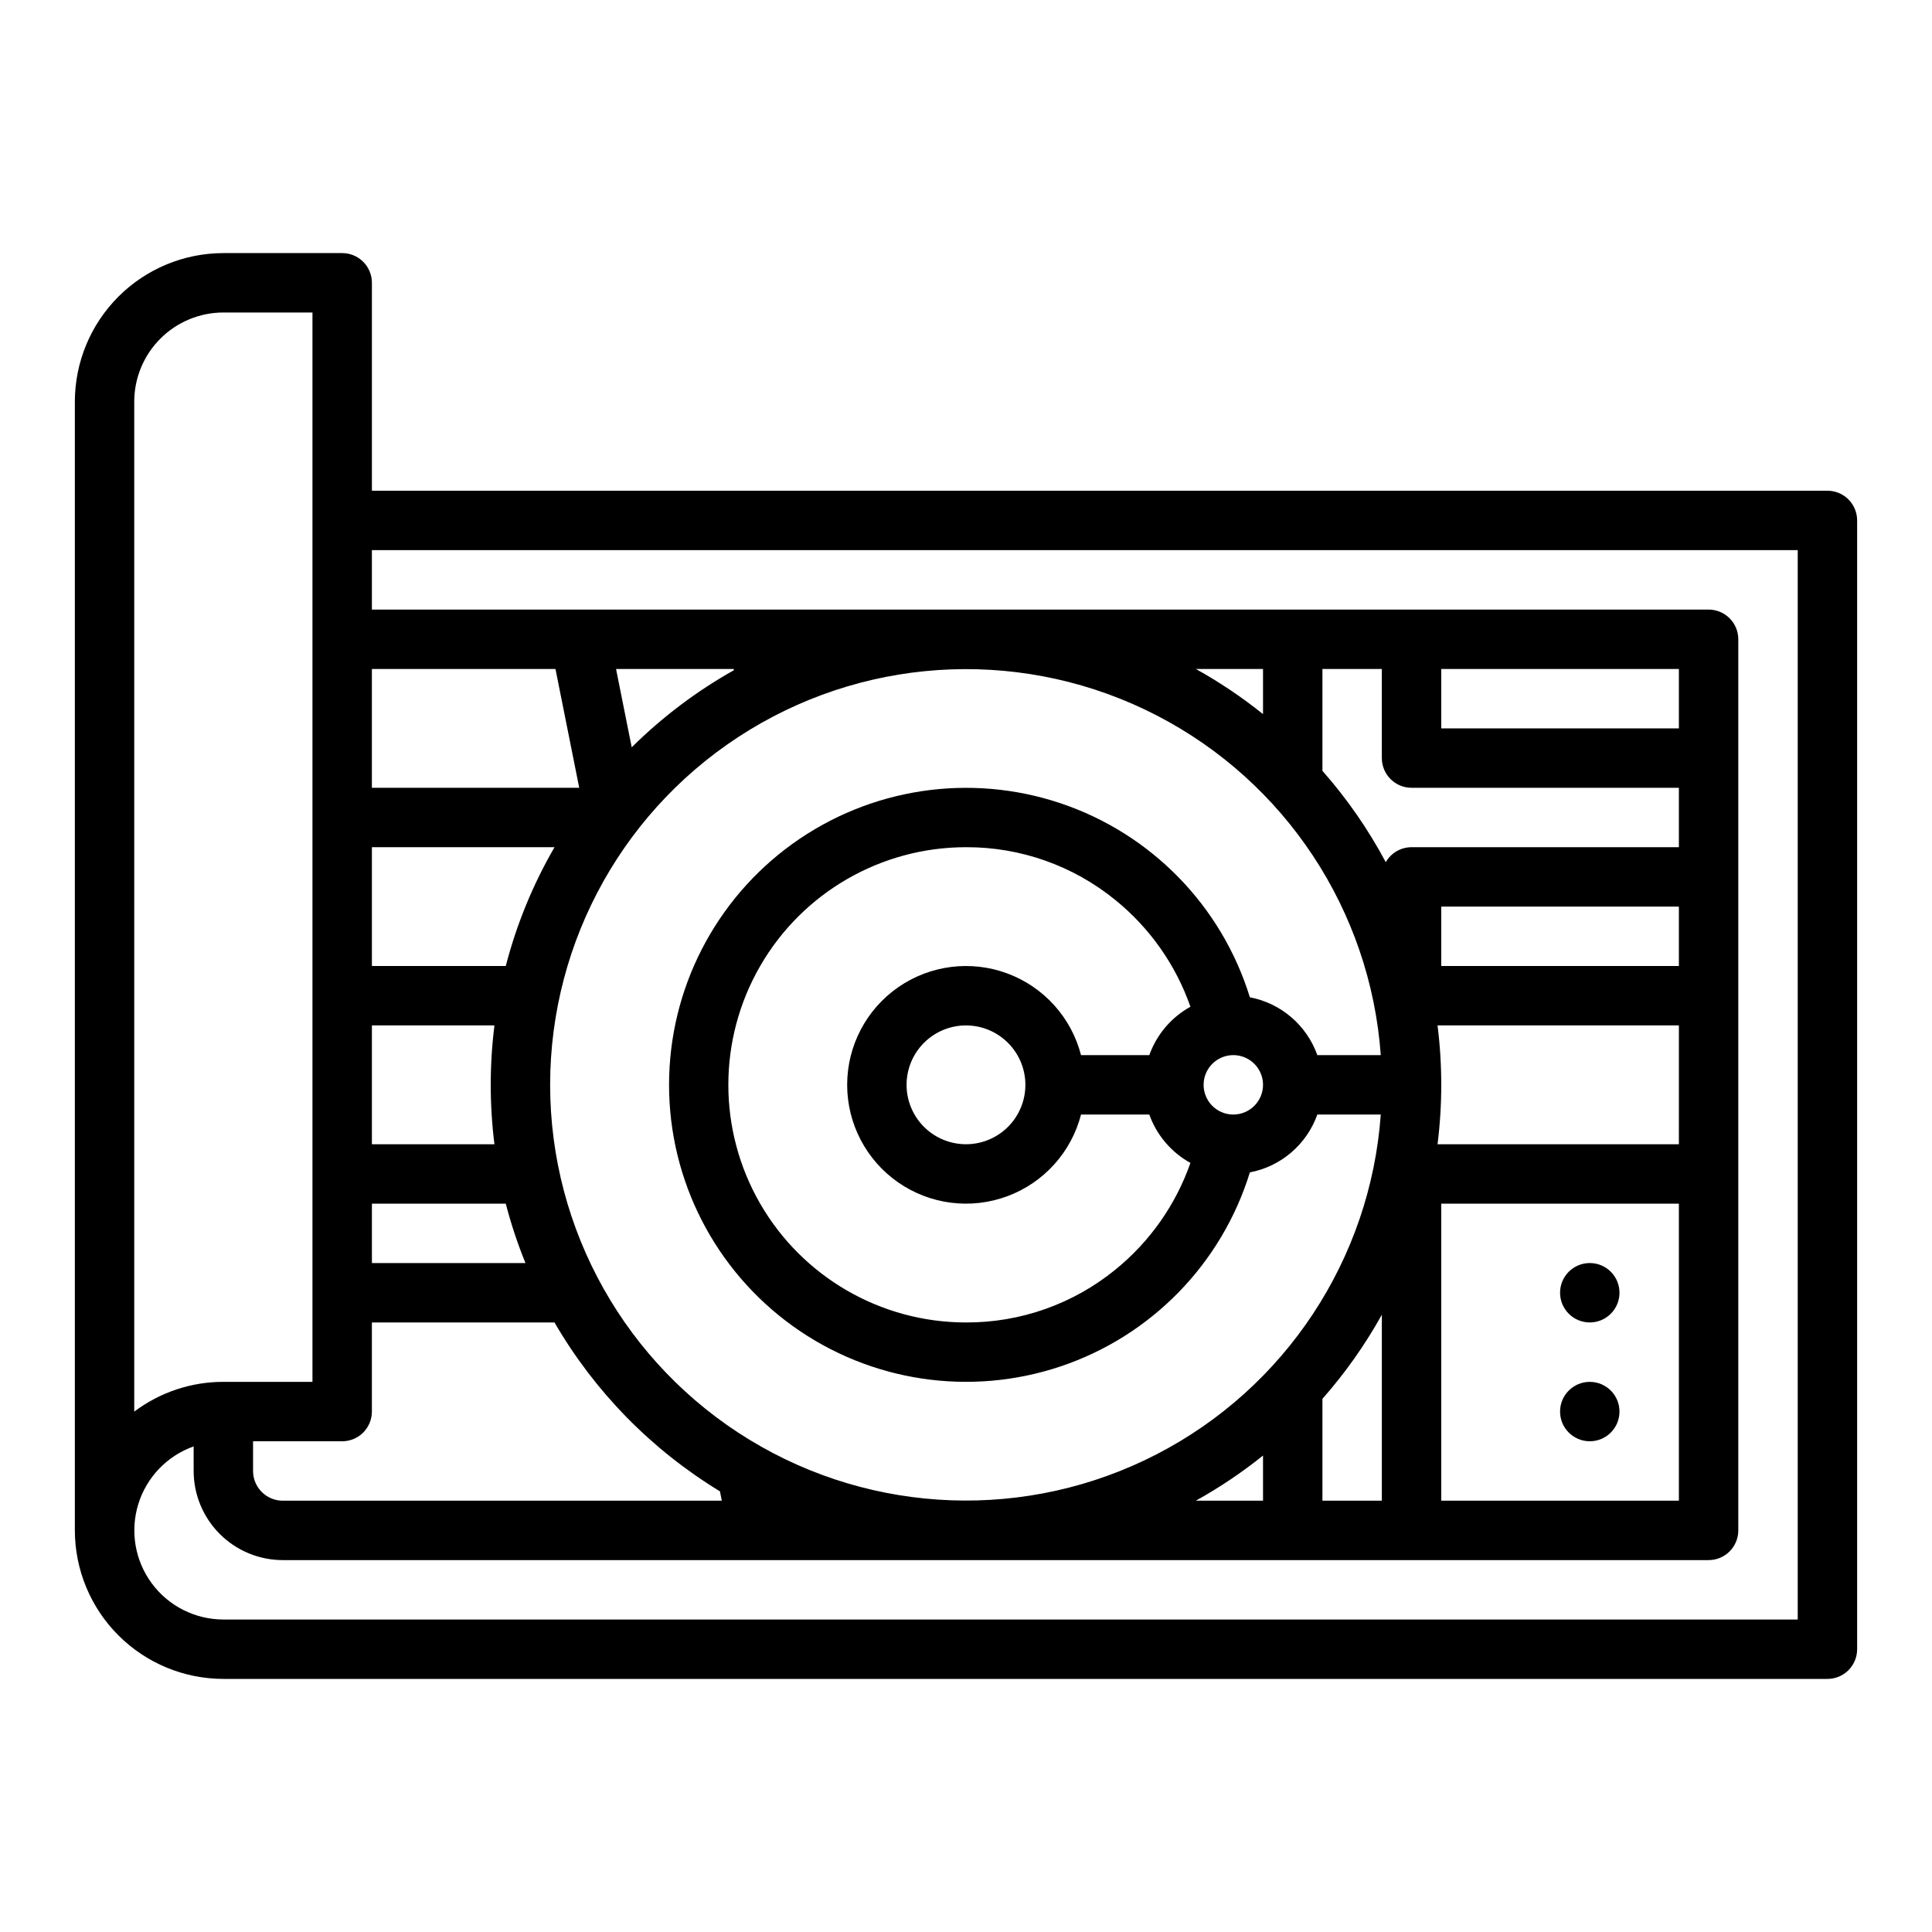 <?xml version="1.0" encoding="UTF-8"?>
<!-- Uploaded to: ICON Repo, www.iconrepo.com, Generator: ICON Repo Mixer Tools -->
<svg fill="#000000" width="800px" height="800px" version="1.1" viewBox="144 144 512 512" xmlns="http://www.w3.org/2000/svg">
 <g>
  <path d="m203.2 588.93h425.09c2.086 0 4.09-0.828 5.566-2.305 1.473-1.477 2.305-3.477 2.305-5.566v-299.14c0-2.086-0.832-4.09-2.305-5.566-1.477-1.477-3.481-2.305-5.566-2.305h-385.73v-55.105c0-2.086-0.828-4.09-2.305-5.566-1.477-1.477-3.481-2.305-5.566-2.305h-31.488c-10.438 0.012-20.441 4.16-27.82 11.539s-11.531 17.387-11.543 27.82v299.14c0.012 10.438 4.164 20.441 11.543 27.82 7.379 7.379 17.383 11.527 27.82 11.539zm86.594-157.44-0.004 0.004c0.016-38.43 20.043-74.074 52.859-94.07 32.812-20 73.676-21.461 107.83-3.859 34.16 17.605 56.684 51.727 59.441 90.055h-16.812c-2.82-7.918-9.621-13.754-17.879-15.328-7.469-24.207-26.133-43.34-50.145-51.41-24.016-8.066-50.445-4.082-71.016 10.703-20.57 14.789-32.762 38.574-32.762 63.91 0 25.332 12.191 49.117 32.762 63.906 20.57 14.789 47 18.77 71.016 10.703 24.012-8.066 42.676-27.203 50.145-51.41 8.258-1.574 15.059-7.41 17.879-15.328h16.812c-2.758 38.328-25.281 72.453-59.441 90.055-34.156 17.602-75.02 16.141-107.83-3.856-32.816-20-52.844-55.645-52.859-94.07zm-11.758-31.488-35.477 0.004v-31.488h48.395c-5.719 9.859-10.066 20.453-12.922 31.488zm-3.004 15.746c-1.309 10.457-1.309 21.035 0 31.488h-32.473v-31.488zm3.004 47.23v0.004c1.387 5.356 3.129 10.617 5.215 15.742h-40.691v-15.742zm170.55-39.359h-18.102c-2.574-9.98-9.875-18.066-19.539-21.648-9.664-3.586-20.469-2.211-28.93 3.672-8.461 5.887-13.508 15.543-13.508 25.852 0 10.305 5.047 19.961 13.508 25.848 8.461 5.887 19.266 7.258 28.93 3.672 9.664-3.582 16.965-11.668 19.539-21.648h18.098c1.945 5.461 5.82 10.02 10.895 12.82-3.879 11.09-10.766 20.883-19.891 28.285-11.18 9.109-25.172 14.055-39.59 13.996-22.5 0-43.289-12-54.539-31.484-11.25-19.488-11.25-43.492 0-62.977 11.25-19.488 32.039-31.488 54.539-31.488 14.418-0.059 28.41 4.887 39.59 14 9.125 7.398 16.012 17.191 19.891 28.281-5.074 2.801-8.949 7.359-10.895 12.82zm-32.848 7.875c0 4.176-1.66 8.18-4.609 11.133-2.953 2.949-6.957 4.609-11.133 4.609s-8.18-1.66-11.133-4.609c-2.953-2.953-4.613-6.957-4.613-11.133s1.66-8.184 4.613-11.133c2.953-2.953 6.957-4.613 11.133-4.613 4.172 0.004 8.176 1.664 11.125 4.617 2.953 2.953 4.613 6.953 4.617 11.129zm55.105 7.871c-3.184 0-6.055-1.918-7.273-4.859s-0.547-6.328 1.707-8.578c2.25-2.254 5.637-2.926 8.578-1.707s4.859 4.086 4.859 7.273c-0.004 4.344-3.527 7.867-7.871 7.871zm7.871 90.371v11.965h-17.805c6.262-3.477 12.219-7.481 17.805-11.965zm15.742-15.031c6.039-6.844 11.316-14.32 15.746-22.297v49.293h-15.746zm94.465-67.469h-63.957c1.309-10.453 1.309-21.031 0-31.488h63.961zm0 15.742v78.719l-62.977 0.004v-78.719zm0-62.977-62.977 0.004v-15.746h62.977zm0-62.977-62.977 0.004v-15.746h62.977zm-70.848 15.742h70.848v15.742l-70.848 0.008c-2.824 0-5.434 1.516-6.832 3.973-4.633-8.695-10.266-16.82-16.785-24.211v-26.996h15.742v23.617h0.004c0 2.086 0.828 4.09 2.305 5.566 1.477 1.477 3.481 2.305 5.566 2.305zm-39.359-19.523v0.004c-5.586-4.484-11.543-8.488-17.805-11.965h17.805zm-140.28-11.961 0.062 0.324c-9.906 5.566-19.016 12.441-27.086 20.438l-4.152-20.762zm-47.23 0 6.297 31.488h-54.949v-31.488zm-48.652 196.8v-23.617h48.395c10.645 18.348 25.719 33.734 43.844 44.754l0.492 2.481h-116.35c-4.344-0.004-7.867-3.527-7.871-7.871v-7.871l23.617-0.004c2.086 0 4.09-0.828 5.566-2.305 1.477-1.477 2.305-3.477 2.305-5.566zm-62.977-267.65c0.008-6.262 2.496-12.262 6.926-16.691 4.426-4.426 10.43-6.918 16.691-6.926h23.613v283.39h-23.613c-8.523-0.008-16.812 2.762-23.617 7.891zm15.742 276.88v6.519c0.008 6.262 2.5 12.262 6.926 16.691 4.43 4.426 10.43 6.918 16.691 6.922h377.86c2.086 0 4.09-0.828 5.566-2.305 1.473-1.477 2.305-3.477 2.305-5.566v-236.16c0-2.086-0.832-4.09-2.305-5.566-1.477-1.477-3.481-2.305-5.566-2.305h-354.24v-15.746h377.86v283.39h-417.21c-7.488-0.004-14.527-3.555-18.98-9.574-4.449-6.019-5.785-13.793-3.594-20.953 2.191-7.156 7.644-12.852 14.699-15.352z"/>
  <path d="m573.18 518.08c0 4.348-3.523 7.871-7.871 7.871s-7.875-3.523-7.875-7.871 3.527-7.871 7.875-7.871 7.871 3.523 7.871 7.871"/>
  <path d="m573.18 486.59c0 4.348-3.523 7.871-7.871 7.871s-7.875-3.523-7.875-7.871 3.527-7.871 7.875-7.871 7.871 3.523 7.871 7.871"/>
 </g>
</svg>